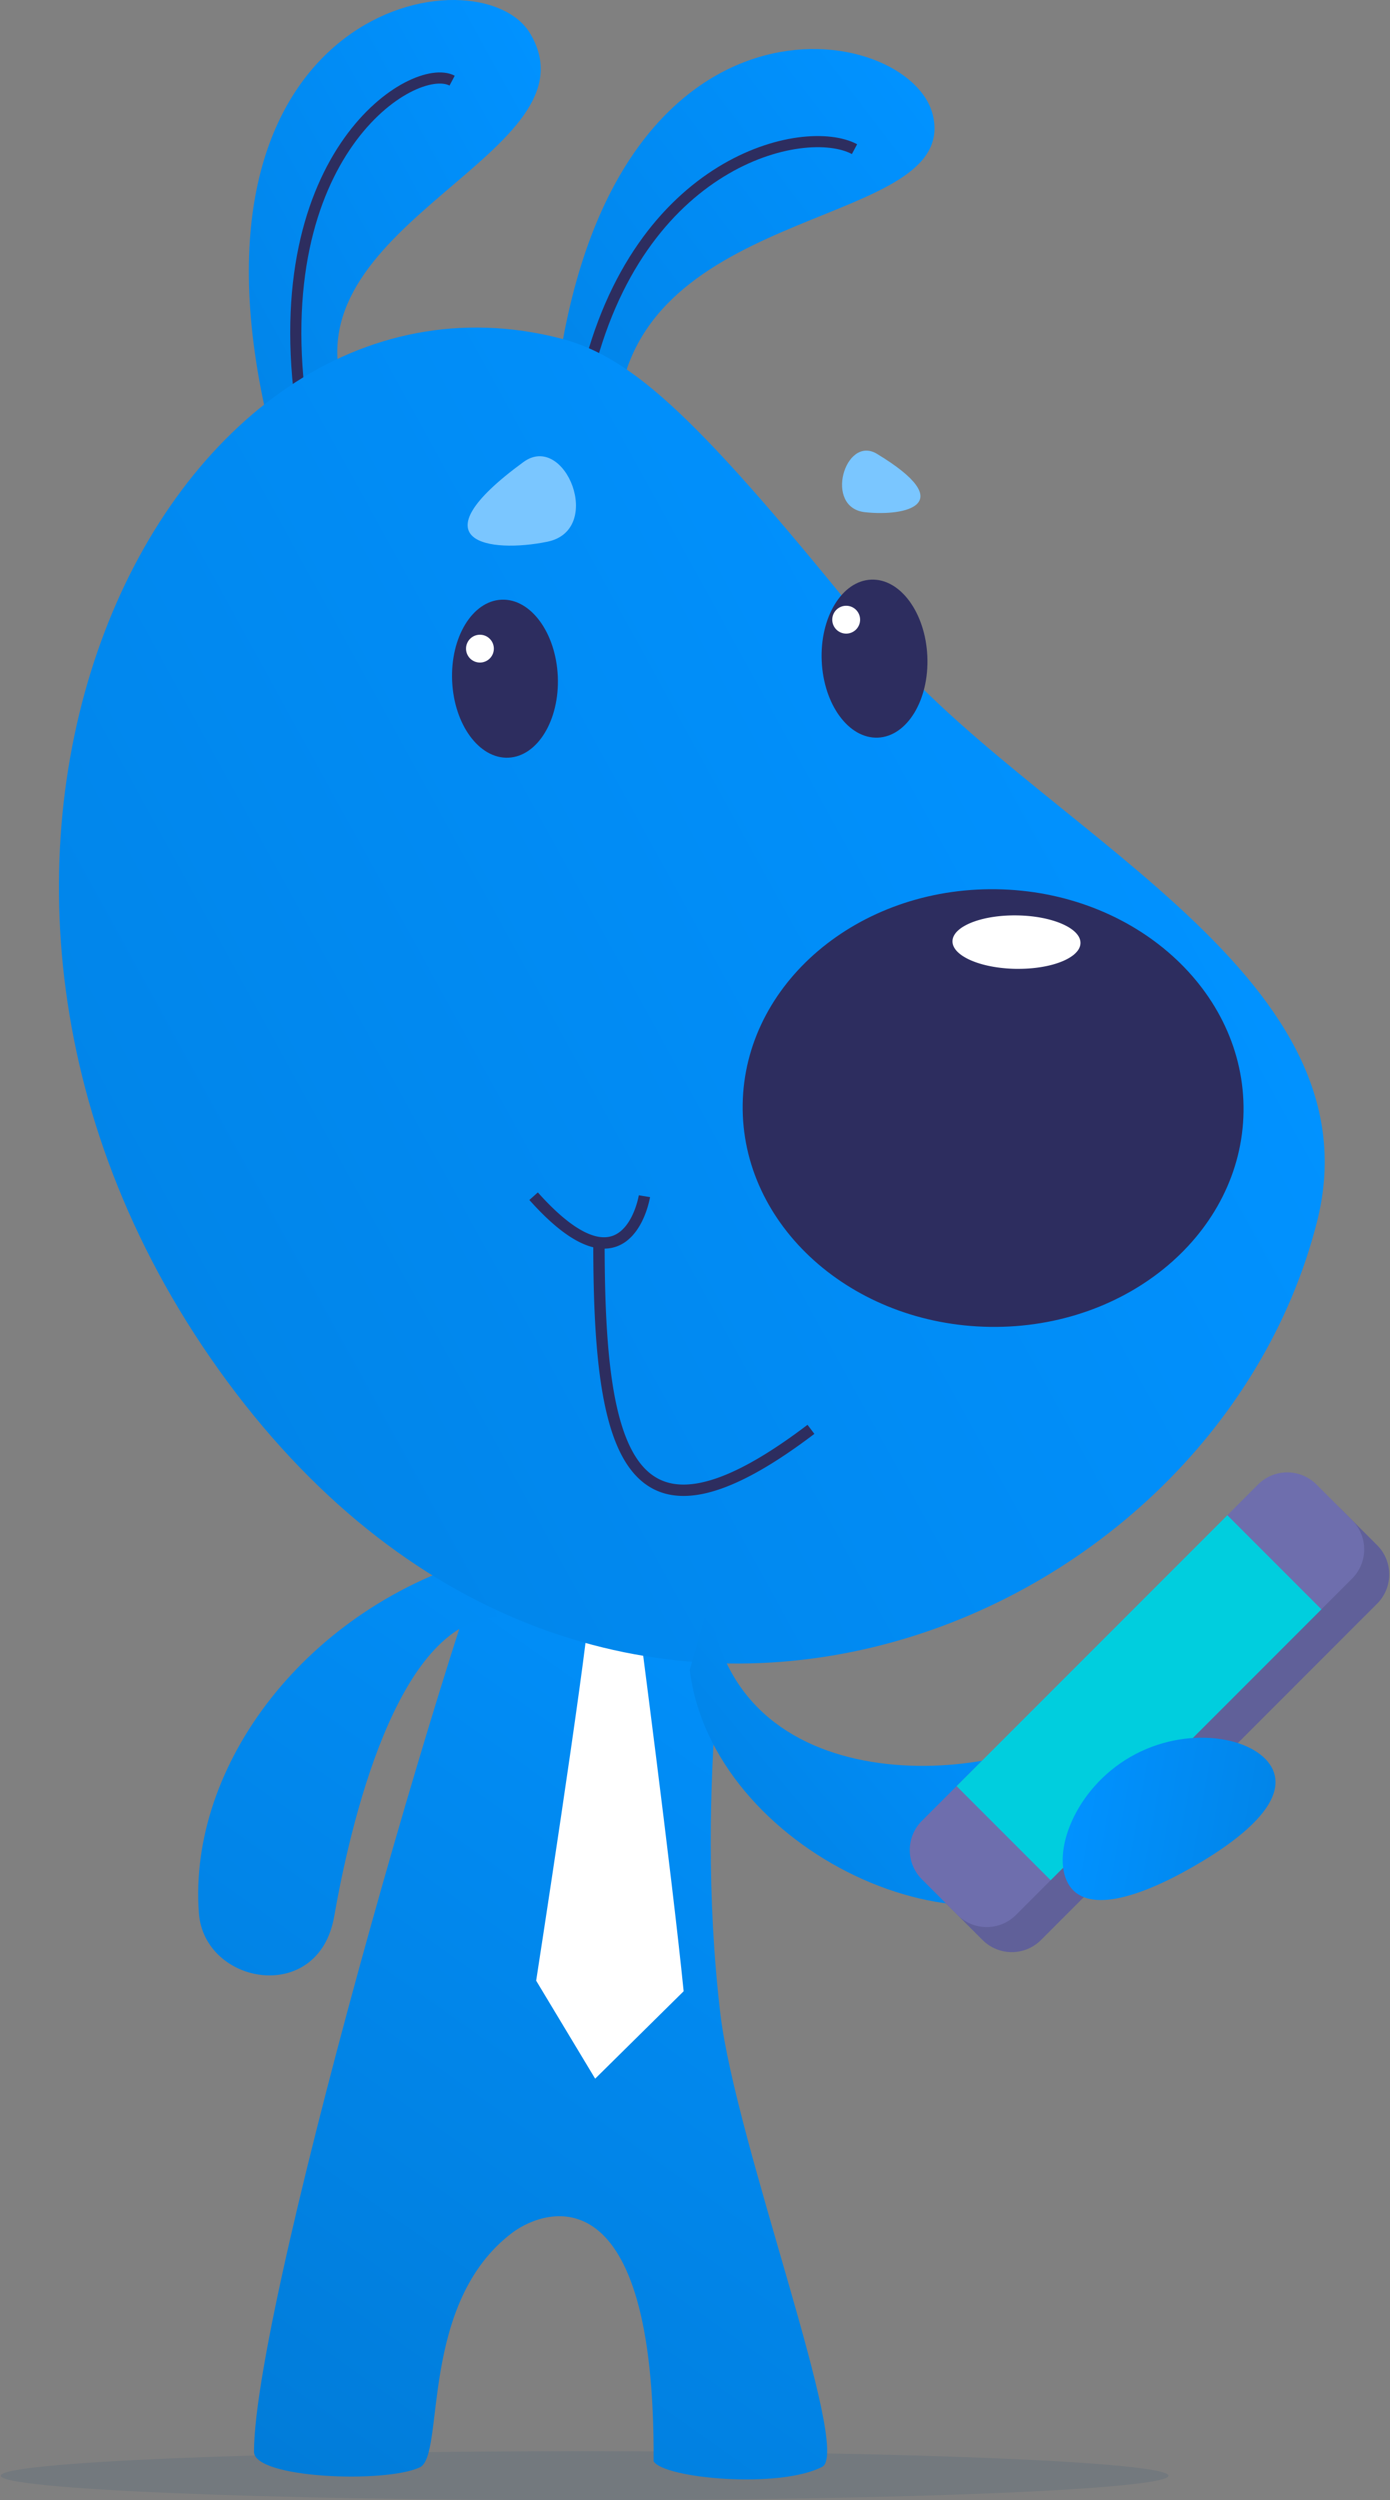 <svg width="89" height="160" viewBox="0 0 89 160" fill="none" xmlns="http://www.w3.org/2000/svg"><rect x="0" y="0" width="89" height="160" fill="#808080" stroke="none"/><path d="M37.43 160c20.646 0 37.383-.702 37.383-1.568 0-.866-16.737-1.568-37.383-1.568-20.645 0-37.382.702-37.382 1.568 0 .866 16.737 1.568 37.382 1.568z" fill="#164974" fill-opacity=".12"/><path d="M33.19 93.93c-2.602 4.134-16.927 52.991-16.927 62.97 0 1.71 8.41 2.031 10.62.997 1.639-.784-.108-10.512 5.95-15.038 2.174-1.604 9.123-3.813 9.016 14.646.642 1.105 8.054 1.782 10.798.357 1.924-1.034-5.523-20.634-6.521-28.972-1.782-15.003.855-29.15.855-29.15" fill="url(#paint0_linear_369_7722)"/><path d="M31.159 99.597c-11.51 3.207-19.137 13.364-18.424 22.843.356 4.597 7.662 5.88 8.66.214.997-5.666 3.955-18.852 10.405-19.173" fill="url(#paint1_linear_369_7722)"/><path d="M40.816 103.125s2.209 16.856 2.957 24.304l-5.666 5.595-3.777-6.272s3.1-19.992 3.42-23.948" fill="#fff"/><path d="M17.082 26.686C11.024.172 30.731-3.177 33.938 2.132c4.562 7.59-15.252 12.01-11.974 22.772" fill="url(#paint2_linear_369_7722)"/><path fill-rule="evenodd" clip-rule="evenodd" d="M22.612 9.265c-2.344 3.303-4.132 8.838-2.932 17.084l-.705.103c-1.223-8.396.588-14.122 3.055-17.6 1.232-1.734 2.627-2.91 3.888-3.57.63-.329 1.233-.534 1.772-.612.534-.076 1.033-.031 1.426.176l-.333.63c-.213-.112-.545-.164-.992-.1-.441.063-.968.237-1.543.538-1.15.602-2.462 1.697-3.636 3.351z" fill="#2D2D5F"/><path d="M35.578 24.797C38.892-2.215 58.385 1.384 59.739 7.407c1.64 7.162-18.245 5.523-20.099 18.28" fill="url(#paint3_linear_369_7722)"/><path fill-rule="evenodd" clip-rule="evenodd" d="M46.339 11.305c-3.395 2.088-6.835 6.12-8.455 13.074l-.694-.162c1.66-7.122 5.204-11.323 8.776-13.52 1.782-1.096 3.569-1.691 5.124-1.902 1.546-.208 2.9-.04 3.791.435l-.335.629c-.711-.38-1.897-.555-3.36-.357-1.454.196-3.146.756-4.847 1.803z" fill="#2D2D5F"/><path d="M35.898 21.66c-25.48-6.556-45.257 34.354-21.346 66.747C38.43 120.73 77.557 104.871 84.328 78.18c4.098-16.144-18.46-25.23-28.438-37.596C44.807 26.828 40.567 22.872 35.898 21.66z" fill="url(#paint4_linear_369_7722)"/><path fill-rule="evenodd" clip-rule="evenodd" d="M41.263 76.55l-.36-.059v.002l-.002.012a5.638 5.638 0 01-.244.865c-.187.502-.483 1.063-.922 1.423-.414.341-.983.528-1.811.252-.858-.286-2.001-1.073-3.486-2.737l-.543.484c1.518 1.702 2.763 2.598 3.798 2.943.1.034.198.062.294.085.006 3.255.123 6.162.471 8.565.357 2.462.962 4.45 1.987 5.736.518.65 1.146 1.125 1.9 1.385.753.259 1.608.296 2.568.111 1.907-.367 4.28-1.618 7.231-3.857l-.44-.58c-2.925 2.22-5.189 3.388-6.928 3.722-.864.167-1.586.125-2.194-.084-.606-.209-1.124-.593-1.568-1.15-.9-1.13-1.484-2.956-1.836-5.387-.337-2.33-.455-5.167-.463-8.375a2.346 2.346 0 001.482-.55c.585-.481.938-1.183 1.142-1.732a6.362 6.362 0 00.279-.99l.003-.018v-.007h.001l-.36-.06z" fill="#2D2D5F"/><path d="M33.51 29.572c-7.02 5.132-2.138 5.844 1.533 5.096 3.67-.748 1.14-7.056-1.533-5.096zm22.63-.535c5.31 3.208 1.889 4.027-.748 3.742-2.673-.285-1.283-4.953.748-3.742z" fill="#7AC6FF"/><path d="M56.215 47.205c1.868-.082 3.284-2.411 3.162-5.203-.122-2.792-1.735-4.99-3.603-4.908-1.868.082-3.283 2.411-3.161 5.203.122 2.792 1.735 4.99 3.602 4.908zm-23.662 1.283c1.868-.082 3.283-2.411 3.162-5.203-.122-2.792-1.735-4.99-3.603-4.908-1.868.082-3.284 2.411-3.162 5.203.122 2.792 1.735 4.99 3.603 4.908zm30.834 36.425c8.856.127 16.124-6.04 16.235-13.774.11-7.734-6.978-14.106-15.834-14.233-8.856-.127-16.125 6.04-16.235 13.774-.111 7.734 6.978 14.107 15.834 14.233z" fill="#2D2D5F"/><path d="M65.06 62c2.263.033 4.108-.706 4.122-1.65.013-.946-1.81-1.738-4.073-1.77-2.263-.032-4.109.707-4.122 1.652-.014.944 1.81 1.736 4.073 1.769zM30.73 42.4a.89.89 0 100-1.78.89.89 0 000 1.78zm23.45-1.852a.89.89 0 100-1.782.89.89 0 000 1.782z" fill="#fff"/><path d="M45.413 102.483c1.674 13.542 19.457 11.44 23.662 7.769l1.354 9.052c-8.196 7.056-24.874-.963-26.264-12.437" fill="url(#paint5_linear_369_7722)"/><path d="M62.91 124.15l-2.28-2.28a2.646 2.646 0 010-3.742l21.524-21.524a2.646 2.646 0 013.742 0l2.28 2.28a2.645 2.645 0 010 3.742L66.654 124.15a2.645 2.645 0 01-3.742 0z" fill="#606099"/><path d="M61.307 122.547l-2.28-2.281a2.646 2.646 0 010-3.742L80.55 95a2.645 2.645 0 013.742 0l2.28 2.28a2.646 2.646 0 010 3.743L65.05 122.547a2.646 2.646 0 01-3.742 0z" fill="#6E6EAD"/><path d="M61.25 114.303l6.022 6.022 17.336-17.336-6.023-6.023-17.336 17.337z" fill="#00CEDE"/><path d="M68.398 120.551c1.105 1.925 4.42.962 8.018-1.105 3.6-2.066 6.094-4.418 4.99-6.378-1.105-1.925-5.417-2.709-9.017-.642-3.599 2.067-5.095 6.201-3.99 8.125z" fill="url(#paint6_linear_369_7722)"/><defs><linearGradient id="paint0_linear_369_7722" x1="19.441" y1="159.101" x2="59.591" y2="102.321" gradientUnits="userSpaceOnUse"><stop stop-color="#017CD9"/><stop offset="1" stop-color="#0192FF"/></linearGradient><linearGradient id="paint1_linear_369_7722" x1=".035" y1="143.407" x2="40.185" y2="86.627" gradientUnits="userSpaceOnUse"><stop stop-color="#017CD9"/><stop offset="1" stop-color="#0192FF"/></linearGradient><linearGradient id="paint2_linear_369_7722" x1="12.759" y1="18.655" x2="36.06" y2="5.835" gradientUnits="userSpaceOnUse"><stop stop-color="#0185E9"/><stop offset="1" stop-color="#0192FF"/></linearGradient><linearGradient id="paint3_linear_369_7722" x1="33.475" y1="22.186" x2="57.385" y2="3.922" gradientUnits="userSpaceOnUse"><stop stop-color="#0185E9"/><stop offset="1" stop-color="#0192FF"/></linearGradient><linearGradient id="paint4_linear_369_7722" x1="9.876" y1="80.802" x2="71.845" y2="46.707" gradientUnits="userSpaceOnUse"><stop stop-color="#0185E9"/><stop offset="1" stop-color="#0192FF"/></linearGradient><linearGradient id="paint5_linear_369_7722" x1="50.088" y1="117.49" x2="64.795" y2="105.149" gradientUnits="userSpaceOnUse"><stop stop-color="#0185E9"/><stop offset="1" stop-color="#0192FF"/></linearGradient><linearGradient id="paint6_linear_369_7722" x1="81.002" y1="117.63" x2="68.562" y2="115.409" gradientUnits="userSpaceOnUse"><stop stop-color="#0185E9"/><stop offset="1" stop-color="#0192FF"/></linearGradient></defs></svg>